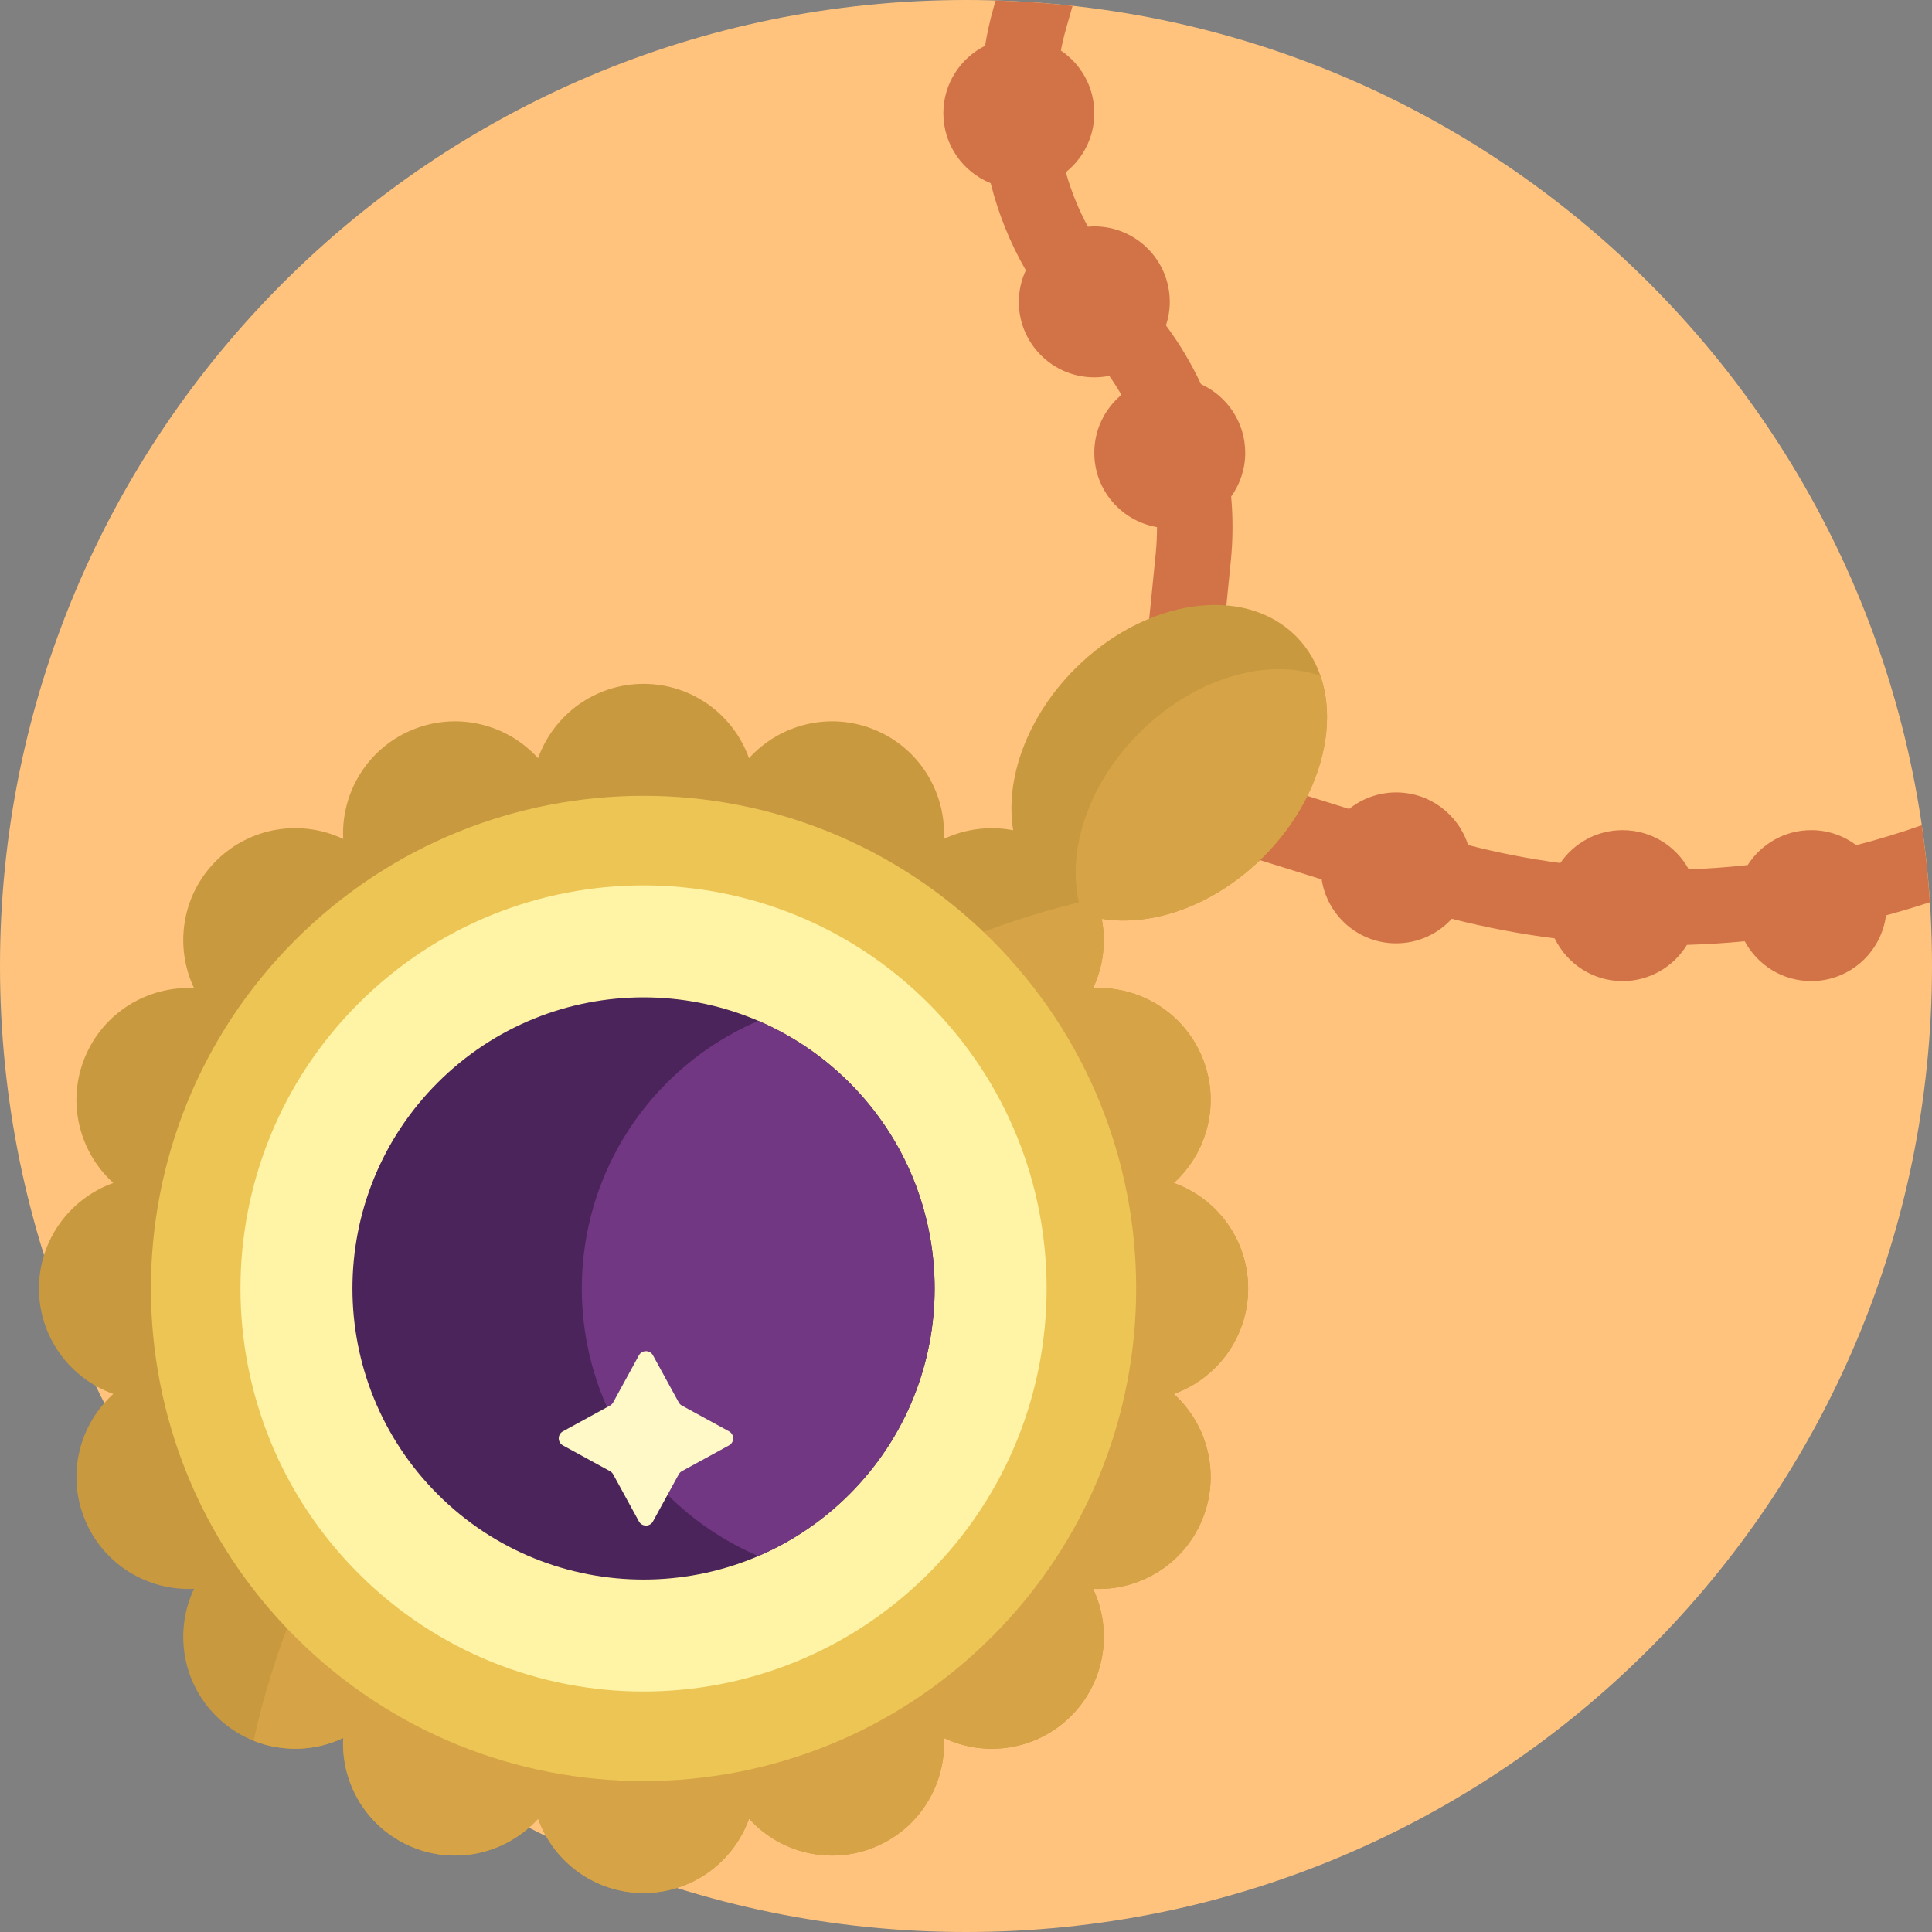 <?xml version="1.0" encoding="iso-8859-1"?>
<!-- Generator: Adobe Illustrator 19.0.0, SVG Export Plug-In . SVG Version: 6.00 Build 0)  -->
<svg version="1.1" id="Capa_1" xmlns="http://www.w3.org/2000/svg" xmlns:xlink="http://www.w3.org/1999/xlink" x="0px" y="0px"
	 viewBox="0 0 512 512" style="enable-background:new 0 0 512 512;" xml:space="preserve">
<rect x="0" y="0" width="512" height="512" fill="#808080" stroke="none"/>
<path style="fill:#FFC37D;" d="M512,256c0,141.385-114.615,256-256,256S0,397.385,0,256S114.615,0,256,0S512,114.615,512,256z"/>
<path style="fill:#D27347;" d="M499.814,242.583C498.545,252.406,490.168,260,480,260c-7.628,0-14.255-4.273-17.628-10.553
	c-5.09,0.494-10.198,0.811-15.315,0.958C443.543,256.151,437.229,260,430,260c-7.928,0-14.758-4.625-17.994-11.313
	c-9.144-1.166-18.25-2.896-27.271-5.197C381.079,247.481,375.84,250,370,250c-10.003,0-18.267-7.352-19.742-16.943l-43.24-13.512
	c-4.529-1.415-7.44-5.818-6.968-10.54l6.233-62.336c0.233-2.333,0.331-4.66,0.333-6.977C297.185,138.082,290,129.89,290,120
	c0-6.17,2.797-11.683,7.188-15.351c-1.001-1.721-2.067-3.408-3.218-5.046C292.687,99.862,291.36,100,290,100
	c-11.046,0-20-8.954-20-20c0-2.993,0.676-5.822,1.854-8.371c-4.177-7.253-7.302-15.027-9.316-23.082
	C255.192,45.588,250,38.406,250,30c0-7.823,4.502-14.579,11.047-17.866c0.556-3.375,1.297-6.739,2.25-10.074l0.551-1.93
	c6.87,0.207,13.669,0.689,20.393,1.427l-1.713,5.997c-0.553,1.934-1.009,3.881-1.389,5.834C286.482,16.979,290,23.078,290,30
	c0,6.333-2.952,11.969-7.547,15.634c1.404,5.004,3.366,9.853,5.861,14.452C288.871,60.039,289.431,60,290,60
	c11.046,0,20,8.954,20,20c0,2.181-0.361,4.274-1.006,6.239c3.632,4.893,6.733,10.109,9.276,15.567
	C325.184,104.954,330,111.907,330,120c0,4.328-1.389,8.324-3.727,11.598c0.502,5.621,0.483,11.329-0.09,17.062l-5.422,54.227
	l36.771,11.491c3.42-2.733,7.749-4.377,12.467-4.377c8.936,0,16.498,5.862,19.063,13.948c8.082,2.088,16.241,3.673,24.435,4.76
	C417.101,223.452,423.146,220,430,220c7.557,0,14.131,4.194,17.532,10.378c5.222-0.177,10.432-0.554,15.621-1.127
	C466.706,223.694,472.915,220,480,220c4.481,0,8.603,1.491,11.937,3.98c5.846-1.507,11.636-3.263,17.348-5.285
	c0.981,6.72,1.697,13.524,2.145,20.403C507.587,240.368,503.712,241.523,499.814,242.583z"/>
<path style="fill:#C9993F;" d="M291.971,243.5c1.184,6.151,0.43,12.601-2.3,18.357c12.177-0.612,23.969,6.373,28.902,18.282
	c4.933,11.909,1.533,25.186-7.51,33.364c11.484,4.095,19.706,15.061,19.706,27.951c0,12.89-8.222,23.856-19.706,27.95
	c9.042,8.178,12.442,21.456,7.509,33.364c-4.933,11.909-16.725,18.894-28.901,18.282c5.225,11.016,3.284,24.584-5.83,33.698
	c-9.115,9.115-22.682,11.054-33.698,5.83c0.611,12.177-6.373,23.969-18.282,28.902s-25.187,1.533-33.364-7.51
	c-4.095,11.484-15.06,19.706-27.951,19.706c-12.89,0-23.856-8.222-27.951-19.706c-8.178,9.043-21.455,12.443-33.364,7.51
	c-11.909-4.933-18.894-16.725-18.282-28.902c-11.016,5.224-24.583,3.285-33.698-5.83s-11.055-22.682-5.83-33.698
	c-12.177,0.611-23.969-6.373-28.902-18.282s-1.533-25.186,7.51-33.364c-11.484-4.095-19.706-15.061-19.706-27.951
	c0-12.89,8.222-23.856,19.706-27.951c-9.043-8.177-12.442-21.455-7.51-33.364s16.725-18.894,28.902-18.282
	c-5.225-11.016-3.285-24.583,5.83-33.698c9.115-9.115,22.683-11.055,33.698-5.83c-0.612-12.177,6.373-23.969,18.282-28.902
	s25.187-1.533,33.364,7.509c4.094-11.484,15.061-19.706,27.95-19.706c12.89,0,23.856,8.222,27.951,19.706
	c8.178-9.043,21.455-12.443,33.364-7.51s18.894,16.725,18.282,28.902c5.756-2.73,12.207-3.484,18.357-2.3
	c-2.203-13.506,3.593-29.995,16.42-42.823c18.54-18.54,44.734-22.404,58.506-8.632s9.908,39.966-8.632,58.506
	C321.967,239.907,305.478,245.703,291.971,243.5z"/>
<path style="fill:#D6A446;" d="M291.972,243.497c1.188,6.151,0.429,12.602-2.301,18.36c12.177-0.612,23.969,6.373,28.902,18.282
	c4.933,11.909,1.533,25.186-7.51,33.364c11.484,4.095,19.706,15.061,19.706,27.951c0,12.89-8.222,23.856-19.706,27.95
	c9.042,8.178,12.442,21.456,7.509,33.364c-4.933,11.909-16.725,18.894-28.901,18.282c5.225,11.016,3.284,24.584-5.83,33.698
	c-9.115,9.115-22.682,11.054-33.698,5.83c0.611,12.177-6.373,23.969-18.282,28.902s-25.187,1.533-33.364-7.51
	c-4.095,11.484-15.06,19.706-27.951,19.706c-12.89,0-23.856-8.222-27.951-19.706c-8.178,9.043-21.455,12.443-33.364,7.51
	c-11.909-4.933-18.894-16.725-18.282-28.902c-7.471,3.543-16.113,3.781-23.746,0.73c10.013-45.849,38.481-96.707,82.486-140.711
	c42.581-42.581,91.577-70.613,136.244-81.455c-3.205-13.865,2.506-31.419,16.005-44.918c14.517-14.516,33.725-20.033,47.989-15.134
	c4.899,14.265-0.617,33.473-15.134,47.989C321.967,239.907,305.479,245.701,291.972,243.497z"/>
<path style="fill:#EDC555;" d="M262.861,433.768c-50.984,50.984-133.645,50.984-184.629,0s-50.984-133.645,0-184.629
	s133.645-50.984,184.629,0S313.844,382.784,262.861,433.768z"/>
<path style="fill:#FFF4A5;" d="M246.076,416.984c-41.714,41.714-109.346,41.714-151.06,0s-41.714-109.346,0-151.06
	s109.346-41.714,151.06,0S287.79,375.27,246.076,416.984z"/>
<path style="fill:#4A245A;" d="M225.096,396.003c-30.127,30.127-78.972,30.127-109.099,0s-30.127-78.972,0-109.099
	s78.972-30.127,109.099,0C255.222,317.031,255.222,365.876,225.096,396.003z"/>
<path style="fill:#723782;" d="M225.096,396.003c-7.16,7.16-15.385,12.598-24.158,16.355c-8.772-3.757-16.997-9.194-24.158-16.355
	c-30.127-30.127-30.127-78.972,0-109.099c7.16-7.16,15.385-12.598,24.158-16.355c8.772,3.757,16.997,9.194,24.158,16.355
	C255.222,317.031,255.222,365.876,225.096,396.003z"/>
<path style="fill:#FFF9C8;" d="M173.045,359.178l6.822,12.474c0.195,0.356,0.488,0.65,0.845,0.845l12.474,6.823
	c1.473,0.806,1.473,2.922,0,3.728l-12.474,6.823c-0.356,0.195-0.65,0.488-0.845,0.845l-6.822,12.474
	c-0.806,1.473-2.922,1.473-3.728,0l-6.822-12.474c-0.195-0.356-0.488-0.65-0.845-0.845l-12.474-6.823
	c-1.473-0.806-1.473-2.922,0-3.728l12.474-6.823c0.356-0.195,0.65-0.488,0.845-0.845l6.822-12.474
	C170.123,357.705,172.239,357.705,173.045,359.178z"/>
<g>
</g>
<g>
</g>
<g>
</g>
<g>
</g>
<g>
</g>
<g>
</g>
<g>
</g>
<g>
</g>
<g>
</g>
<g>
</g>
<g>
</g>
<g>
</g>
<g>
</g>
<g>
</g>
<g>
</g>
</svg>
